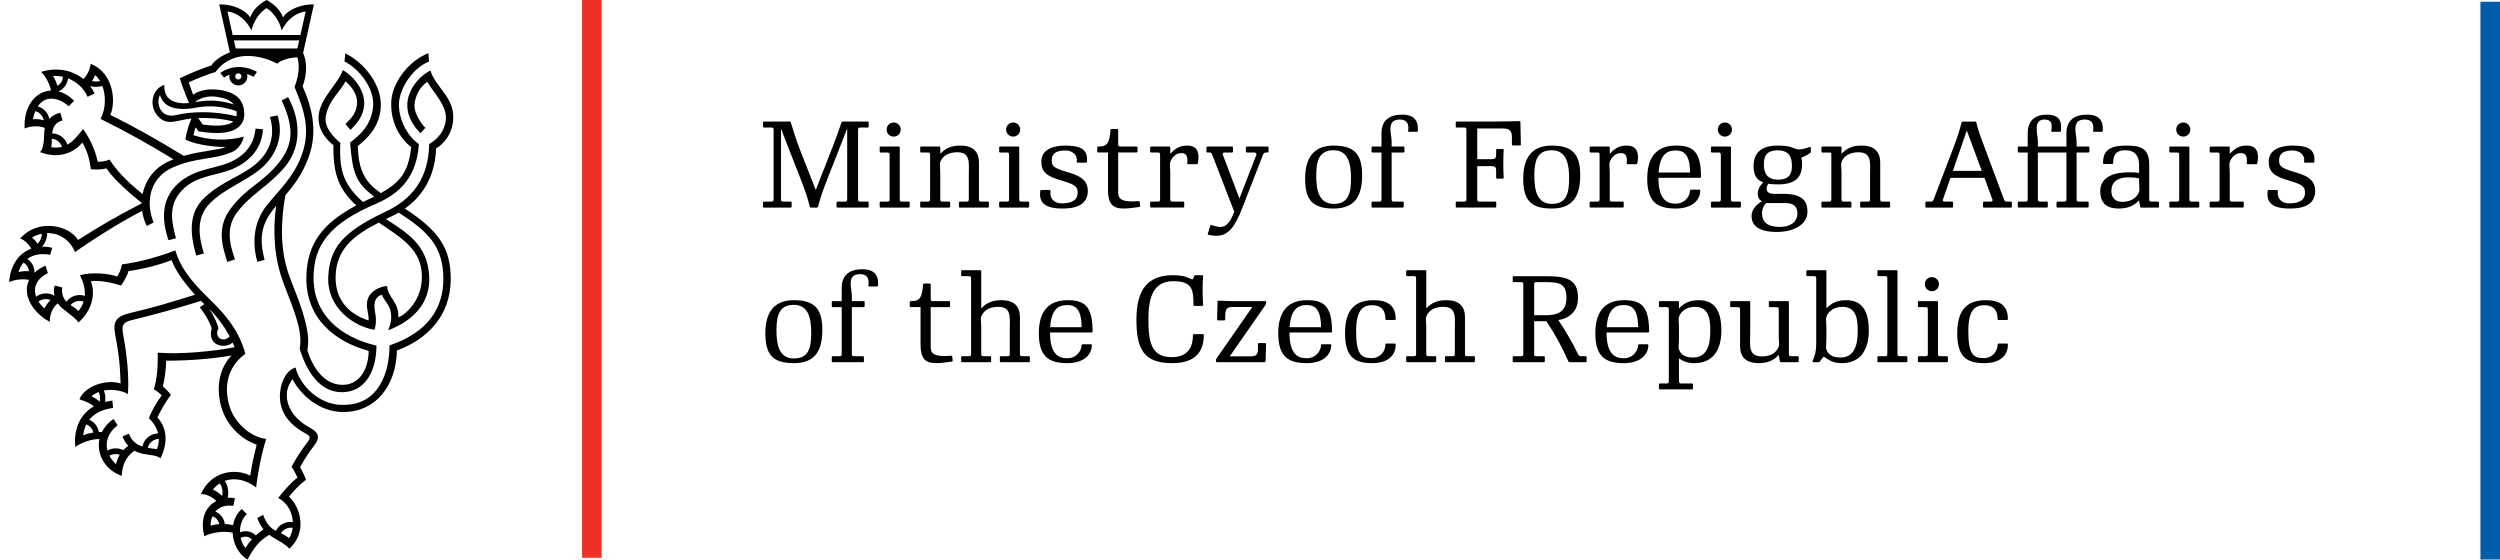 <?xml version="1.0" encoding="utf-8"?>
<!-- Generator: Adobe Illustrator 16.0.3, SVG Export Plug-In . SVG Version: 6.00 Build 0)  -->
<!DOCTYPE svg PUBLIC "-//W3C//DTD SVG 1.1 Basic//EN" "http://www.w3.org/Graphics/SVG/1.1/DTD/svg11-basic.dtd">
<svg version="1.1" baseProfile="basic" id="Vrstva_1"
	 xmlns="http://www.w3.org/2000/svg" xmlns:xlink="http://www.w3.org/1999/xlink" x="0px" y="0px" width="253.293px"
	 height="56.693px" viewBox="0 0 253.293 56.693" xml:space="preserve">
<g>
	<g>
		<path d="M83.753,18.332c-0.351,0.896-0.629,1.659-0.872,2.615c-0.012,0.048-0.048,0.084-0.097,0.084h-0.641
			c-0.049,0-0.085-0.048-0.097-0.097c-0.229-0.956-0.544-1.815-0.847-2.589l-2.069-5.302v7.165c0,0.157,0.061,0.218,0.218,0.218
			h0.762c0.048,0,0.097,0.036,0.097,0.096v0.412c0,0.061-0.037,0.097-0.097,0.097h-2.712c-0.061,0-0.097-0.036-0.097-0.097v-0.412
			c0-0.06,0.049-0.096,0.097-0.096h0.763c0.157,0,0.218-0.061,0.218-0.218V13.14c0-0.159-0.061-0.219-0.218-0.219h-0.763
			c-0.048,0-0.097-0.036-0.097-0.097v-0.412c0-0.06,0.036-0.096,0.097-0.096h2.627c0.061,0,0.072,0.036,0.097,0.096
			c0.267,0.859,0.533,1.731,0.883,2.64l1.646,4.2l1.67-4.273c0.327-0.822,0.556-1.452,0.932-2.566
			c0.024-0.06,0.036-0.096,0.097-0.096h2.566c0.061,0,0.097,0.036,0.097,0.096v0.412c0,0.061-0.048,0.097-0.097,0.097h-0.762
			c-0.157,0-0.218,0.06-0.218,0.219v7.067c0,0.157,0.061,0.218,0.218,0.218h0.762c0.049,0,0.097,0.036,0.097,0.096v0.412
			c0,0.061-0.037,0.097-0.097,0.097h-3.062c-0.061,0-0.098-0.036-0.098-0.097v-0.412c0-0.06,0.049-0.096,0.098-0.096h0.762
			c0.158,0,0.219-0.061,0.219-0.218v-7.188L83.753,18.332z"/>
		<path d="M91.162,20.208c0,0.157,0.061,0.218,0.218,0.218h0.69c0.048,0,0.097,0.036,0.097,0.096v0.412
			c0,0.061-0.036,0.097-0.097,0.097h-2.845c-0.061,0-0.097-0.036-0.097-0.097v-0.412c0-0.06,0.049-0.096,0.097-0.096h0.69
			c0.157,0,0.218-0.061,0.218-0.218v-4.538c0-0.158-0.061-0.218-0.218-0.218h-0.69c-0.048,0-0.097-0.036-0.097-0.097v-0.412
			c0-0.06,0.036-0.096,0.097-0.096h1.84c0.061,0,0.097,0.036,0.097,0.096V20.208z M91.259,13.127c0,0.399-0.315,0.713-0.714,0.713
			c-0.4,0-0.714-0.314-0.714-0.713c0-0.399,0.314-0.715,0.714-0.715C90.944,12.413,91.259,12.728,91.259,13.127z"/>
		<path d="M94.019,15.451h-0.69c-0.048,0-0.097-0.036-0.097-0.097v-0.412c0-0.06,0.036-0.096,0.097-0.096h1.84
			c0.061,0,0.097,0.036,0.097,0.096v0.643c0.497-0.533,1.078-0.836,2.021-0.836c1.573,0,1.9,0.896,1.9,1.743v3.716
			c0,0.157,0.061,0.218,0.218,0.218h0.69c0.048,0,0.097,0.036,0.097,0.096v0.412c0,0.061-0.036,0.097-0.097,0.097H97.25
			c-0.061,0-0.097-0.036-0.097-0.097v-0.412c0-0.06,0.048-0.096,0.097-0.096h0.689c0.157,0,0.218-0.061,0.218-0.218v-2.468
			c0-1.211,0.206-2.313-1.161-2.313c-1.368,0-1.768,0.859-1.768,1.223c0,0.364,0.036,0.473,0.036,0.835v2.723
			c0,0.157,0.061,0.218,0.218,0.218h0.69c0.048,0,0.097,0.036,0.097,0.096v0.412c0,0.061-0.036,0.097-0.097,0.097h-2.845
			c-0.061,0-0.097-0.036-0.097-0.097v-0.412c0-0.06,0.048-0.096,0.097-0.096h0.69c0.157,0,0.218-0.061,0.218-0.218v-4.538
			C94.237,15.511,94.176,15.451,94.019,15.451z"/>
		<path d="M103.266,20.208c0,0.157,0.061,0.218,0.218,0.218h0.69c0.049,0,0.097,0.036,0.097,0.096v0.412
			c0,0.061-0.036,0.097-0.097,0.097h-2.845c-0.061,0-0.097-0.036-0.097-0.097v-0.412c0-0.06,0.049-0.096,0.097-0.096h0.69
			c0.157,0,0.218-0.061,0.218-0.218v-4.538c0-0.158-0.061-0.218-0.218-0.218h-0.69c-0.048,0-0.097-0.036-0.097-0.097v-0.412
			c0-0.06,0.036-0.096,0.097-0.096h1.84c0.061,0,0.097,0.036,0.097,0.096V20.208z M103.363,13.127c0,0.399-0.315,0.713-0.714,0.713
			s-0.714-0.314-0.714-0.713c0-0.399,0.314-0.715,0.714-0.715S103.363,12.728,103.363,13.127z"/>
		<path d="M110.033,16.48h-0.848c-0.06,0-0.108-0.049-0.097-0.097c0.121-0.703-0.459-1.138-1.162-1.138
			c-0.859,0-1.368,0.278-1.368,0.993c0,0.508,0.084,0.762,1.464,1.162c1.041,0.303,2.191,0.653,2.191,1.925
			c0,1.173-0.787,1.804-2.566,1.804c-1.997,0-2.373-0.764-2.251-1.78c0-0.049,0.036-0.096,0.097-0.096h0.848
			c0.061,0,0.108,0.036,0.097,0.096c-0.121,0.738,0.351,1.259,1.138,1.259c1.15,0,1.609-0.423,1.609-1.077
			c0-0.533-0.145-0.811-1.513-1.199c-1.622-0.46-2.167-0.883-2.167-1.972c0-1.199,1.198-1.61,2.396-1.61
			c1.538,0,2.348,0.351,2.227,1.634C110.13,16.444,110.094,16.48,110.033,16.48z"/>
		<path d="M112.611,13.066h0.581c0.061,0,0.097,0.048,0.097,0.097v1.464c0,0.157,0.061,0.218,0.218,0.218h1.646
			c0.061,0,0.097,0.036,0.097,0.096v0.412c0,0.061-0.049,0.097-0.097,0.097h-1.864v4.066c0,0.605,0.315,1.017,2.07,0.86
			c0.06,0,0.097,0.012,0.108,0.072l0.048,0.399c0.012,0.061-0.024,0.11-0.073,0.121c-0.69,0.097-1.138,0.159-1.622,0.159
			c-1.09,0-1.561-0.485-1.561-1.889v-3.789h-0.993c-0.048,0-0.097-0.036-0.097-0.097v-0.412c0-0.06,0.036-0.096,0.097-0.096
			c0.775,0,1.15-0.157,1.247-1.683C112.515,13.103,112.551,13.066,112.611,13.066z"/>
		<path d="M120.298,14.749c1.283,0,1.186,1.15,1.064,1.791c-0.012,0.062-0.048,0.098-0.108,0.098h-0.872
			c-0.061,0-0.108-0.049-0.097-0.098c0.097-0.75-0.133-1.029-0.581-1.029c-0.774,0-1.174,0.774-1.174,1.138
			c0,0.364,0.036,0.473,0.036,0.835v2.723c0,0.157,0.061,0.218,0.218,0.218h1.101c0.049,0,0.098,0.036,0.098,0.096v0.412
			c0,0.061-0.037,0.097-0.098,0.097h-3.256c-0.061,0-0.097-0.036-0.097-0.097v-0.412c0-0.06,0.049-0.096,0.097-0.096h0.69
			c0.157,0,0.218-0.061,0.218-0.218v-4.538c0-0.158-0.061-0.218-0.218-0.218h-0.69c-0.048,0-0.097-0.036-0.097-0.097v-0.412
			c0-0.06,0.036-0.096,0.097-0.096h1.84c0.061,0,0.097,0.036,0.097,0.096v0.643C119.063,15.052,119.511,14.749,120.298,14.749z"/>
		<path d="M122.804,15.645c-0.049-0.133-0.109-0.193-0.219-0.193h-0.254c-0.048,0-0.097-0.036-0.097-0.097v-0.412
			c0-0.06,0.036-0.096,0.097-0.096h2.493c0.061,0,0.097,0.036,0.097,0.096v0.412c0,0.061-0.048,0.097-0.097,0.097h-0.786
			c-0.158,0-0.182,0.134-0.133,0.254l1.67,4.406l1.706-4.395c0.061-0.157-0.048-0.266-0.205-0.266h-0.751
			c-0.048,0-0.097-0.036-0.097-0.097v-0.412c0-0.06,0.036-0.096,0.097-0.096h2.106c0.061,0,0.097,0.036,0.097,0.096v0.412
			c0,0.061-0.048,0.097-0.097,0.097h-0.206c-0.133,0-0.218,0.121-0.278,0.266l-2.069,5.327c-0.775,2.008-1.453,2.844-2.651,2.844
			c-0.327,0-0.593-0.048-0.798-0.097c-0.073-0.011-0.073-0.023-0.061-0.085l0.254-0.847c0.012-0.06,0.061-0.072,0.109-0.06
			c1.064,0.351,1.646,0.399,2.323-1.343L122.804,15.645z"/>
		<path d="M138.006,17.763c0,2.107-0.738,3.366-2.881,3.366s-2.893-0.86-2.893-3.026c0-2.167,0.92-3.353,2.881-3.353
			C137.256,14.749,138.006,15.657,138.006,17.763z M133.359,17.812c0,1.452,0.266,2.844,1.767,2.844s1.755-1.076,1.755-2.589
			s-0.29-2.844-1.767-2.844C133.613,15.222,133.359,16.359,133.359,17.812z"/>
		<path d="M143.539,13.357h-0.774c-0.061,0-0.109-0.049-0.098-0.096c0.109-0.679-0.097-1.15-0.847-1.15
			c-0.763,0-0.944,0.435-0.944,0.956c0,0.448,0.121,0.944,0.121,1.271v0.509h1.199c0.06,0,0.096,0.036,0.096,0.096v0.412
			c0,0.061-0.048,0.097-0.096,0.097h-1.199v4.756c0,0.157,0.061,0.218,0.219,0.218h0.907c0.049,0,0.097,0.036,0.097,0.096v0.412
			c0,0.061-0.036,0.097-0.097,0.097h-3.063c-0.061,0-0.097-0.036-0.097-0.097v-0.412c0-0.06,0.049-0.096,0.097-0.096h0.69
			c0.157,0,0.218-0.061,0.218-0.218v-4.756h-0.908c-0.048,0-0.097-0.036-0.097-0.097v-0.412c0-0.06,0.036-0.096,0.097-0.096h0.908
			v-1.343c0-1.32,0.822-1.889,2.094-1.889c1.609,0,1.622,1.089,1.585,1.646C143.647,13.321,143.599,13.357,143.539,13.357z"/>
		<path d="M147.59,21.031c-0.061,0-0.097-0.036-0.097-0.097v-0.412c0-0.06,0.049-0.096,0.097-0.096h0.763
			c0.157,0,0.218-0.061,0.218-0.218V13.14c0-0.159-0.061-0.219-0.218-0.219h-0.763c-0.061,0-0.097-0.036-0.097-0.097v-0.412
			c0-0.06,0.049-0.096,0.097-0.096h3.729c0.943,0,1.693-0.025,2.626-0.048c0.048,0,0.097,0.036,0.097,0.097l0.049,2.275
			c0,0.06-0.037,0.096-0.098,0.096h-0.714c-0.061,0-0.097-0.047-0.097-0.096V13.89c0-0.629-0.242-0.871-0.871-0.871h-2.64v3.109
			h1.478c0.314,0,0.436-0.121,0.436-0.435v-0.497c0-0.049,0.037-0.097,0.098-0.097h0.58c0.061,0,0.084,0.038,0.084,0.097
			c-0.048,0.836-0.048,1.853,0,2.808c0,0.061-0.035,0.097-0.096,0.097h-0.568c-0.061,0-0.098-0.049-0.098-0.097v-0.739
			c0-0.314-0.121-0.435-0.436-0.435h-1.478v3.376c0,0.157,0.061,0.218,0.219,0.218h1.61c0.047,0,0.096,0.036,0.096,0.096v0.412
			c0,0.061-0.035,0.097-0.096,0.097H147.59z"/>
		<path d="M160.103,17.763c0,2.107-0.738,3.366-2.881,3.366s-2.893-0.86-2.893-3.026c0-2.167,0.92-3.353,2.881-3.353
			C159.353,14.749,160.103,15.657,160.103,17.763z M155.455,17.812c0,1.452,0.267,2.844,1.768,2.844s1.755-1.076,1.755-2.589
			s-0.29-2.844-1.767-2.844C155.709,15.222,155.455,16.359,155.455,17.812z"/>
		<path d="M164.824,14.749c1.284,0,1.187,1.15,1.065,1.791c-0.012,0.062-0.048,0.098-0.108,0.098h-0.872
			c-0.061,0-0.108-0.049-0.097-0.098c0.097-0.75-0.133-1.029-0.581-1.029c-0.774,0-1.174,0.774-1.174,1.138
			c0,0.364,0.036,0.473,0.036,0.835v2.723c0,0.157,0.061,0.218,0.218,0.218h1.102c0.048,0,0.097,0.036,0.097,0.096v0.412
			c0,0.061-0.036,0.097-0.097,0.097h-3.256c-0.061,0-0.097-0.036-0.097-0.097v-0.412c0-0.06,0.049-0.096,0.097-0.096h0.69
			c0.157,0,0.218-0.061,0.218-0.218v-4.538c0-0.158-0.061-0.218-0.218-0.218h-0.69c-0.048,0-0.097-0.036-0.097-0.097v-0.412
			c0-0.06,0.036-0.096,0.097-0.096h1.84c0.061,0,0.097,0.036,0.097,0.096v0.643C163.589,15.052,164.038,14.749,164.824,14.749z"/>
		<path d="M169.787,21.128c-1.852,0-2.893-0.63-2.893-3.026c0-2.396,1.138-3.353,2.917-3.353c1.658,0,2.529,0.533,2.529,3.171
			c0,0.061-0.036,0.097-0.097,0.097h-4.212c0,2.251,0.884,2.615,1.743,2.615c1.017,0,1.452-0.847,1.452-1.32
			c0-0.049,0.036-0.096,0.097-0.096h0.848c0.061,0,0.097,0.036,0.097,0.096C172.232,20.414,171.288,21.128,169.787,21.128z
			 M171.227,17.484c0-1.973-0.75-2.239-1.44-2.239c-0.642,0-1.609,0.145-1.742,2.239H171.227z"/>
		<path d="M175.378,20.208c0,0.157,0.061,0.218,0.219,0.218h0.689c0.048,0,0.097,0.036,0.097,0.096v0.412
			c0,0.061-0.036,0.097-0.097,0.097h-2.845c-0.061,0-0.097-0.036-0.097-0.097v-0.412c0-0.06,0.049-0.096,0.097-0.096h0.69
			c0.157,0,0.218-0.061,0.218-0.218v-4.538c0-0.158-0.061-0.218-0.218-0.218h-0.69c-0.048,0-0.097-0.036-0.097-0.097v-0.412
			c0-0.06,0.036-0.096,0.097-0.096h1.84c0.061,0,0.097,0.036,0.097,0.096V20.208z M175.476,13.127c0,0.399-0.315,0.713-0.714,0.713
			c-0.4,0-0.715-0.314-0.715-0.713c0-0.399,0.314-0.715,0.715-0.715C175.161,12.413,175.476,12.728,175.476,13.127z"/>
		<path d="M182.279,15.137c0.399,0,0.799-0.146,1.041-0.242c0.061-0.025,0.146,0.011,0.146,0.083v0.412
			c0,0.025-0.013,0.061-0.036,0.085c-0.327,0.254-0.715,0.424-0.92,0.484c0.048,0.231,0.072,0.363,0.072,0.654
			c0,1.392-0.715,2.07-2.481,2.07c-0.423,0-0.774-0.037-0.944-0.073c-0.339,0.558-0.182,1.029,0.545,1.029h0.957
			c1.827,0,2.468,0.618,2.468,1.816c0,1.282-1.367,2.044-3.099,2.044c-1.948,0-2.565-0.713-2.565-1.622
			c0-0.713,0.605-1.235,1.054-1.488c-0.388-0.206-0.425-0.509-0.425-0.811c0-0.303,0.146-0.679,0.546-1.102
			c-0.643-0.254-0.969-0.69-0.969-1.659c0-1.343,0.787-2.069,2.457-2.069C181.71,14.749,181.686,15.137,182.279,15.137z
			 M178.527,21.636c0,0.811,0.508,1.356,1.767,1.356c1.283,0,1.815-0.653,1.815-1.343c0-0.787-0.435-1.078-1.282-1.078h-1.864
			C178.684,20.801,178.527,21.152,178.527,21.636z M178.708,16.649c0,0.787,0.241,1.549,1.428,1.549
			c1.174,0,1.417-0.616,1.417-1.391c0-0.859-0.255-1.574-1.441-1.574C178.938,15.233,178.708,15.874,178.708,16.649z"/>
		<path d="M185.33,15.451h-0.69c-0.048,0-0.097-0.036-0.097-0.097v-0.412c0-0.06,0.036-0.096,0.097-0.096h1.84
			c0.061,0,0.097,0.036,0.097,0.096v0.643c0.496-0.533,1.077-0.836,2.021-0.836c1.573,0,1.9,0.896,1.9,1.743v3.716
			c0,0.157,0.061,0.218,0.218,0.218h0.689c0.049,0,0.098,0.036,0.098,0.096v0.412c0,0.061-0.036,0.097-0.098,0.097h-2.844
			c-0.061,0-0.097-0.036-0.097-0.097v-0.412c0-0.06,0.048-0.096,0.097-0.096h0.689c0.157,0,0.219-0.061,0.219-0.218v-2.468
			c0-1.211,0.205-2.313-1.163-2.313c-1.367,0-1.767,0.859-1.767,1.223c0,0.364,0.036,0.473,0.036,0.835v2.723
			c0,0.157,0.061,0.218,0.218,0.218h0.69c0.048,0,0.097,0.036,0.097,0.096v0.412c0,0.061-0.036,0.097-0.097,0.097h-2.845
			c-0.061,0-0.097-0.036-0.097-0.097v-0.412c0-0.06,0.049-0.096,0.097-0.096h0.69c0.157,0,0.218-0.061,0.218-0.218v-4.538
			C185.547,15.511,185.487,15.451,185.33,15.451z"/>
		<path d="M196.853,20.208c-0.049,0.146,0.012,0.218,0.169,0.218h0.763c0.061,0,0.097,0.036,0.097,0.096v0.412
			c0,0.061-0.036,0.097-0.097,0.097h-2.614c-0.061,0-0.097-0.036-0.097-0.097v-0.412c0-0.06,0.049-0.096,0.097-0.096h0.472
			c0.157,0,0.206-0.072,0.267-0.218l1.985-5.191c0.326-0.859,0.593-1.61,0.847-2.615c0.013-0.036,0.036-0.085,0.097-0.085h1.296
			c0.06,0,0.084,0.036,0.097,0.085c0.12,0.52,0.314,1.113,0.483,1.573l2.324,6.233c0.061,0.146,0.109,0.218,0.267,0.218h0.436
			c0.061,0,0.097,0.036,0.097,0.096v0.412c0,0.061-0.036,0.097-0.097,0.097h-2.735c-0.061,0-0.097-0.036-0.097-0.097v-0.412
			c0-0.06,0.036-0.096,0.097-0.096h0.665c0.158,0,0.243-0.072,0.194-0.218l-0.811-2.19h-3.438L196.853,20.208z M199.273,13.223
			l-1.416,4.092h2.93L199.273,13.223z"/>
		<path d="M206.471,15.451v4.756c0,0.157,0.061,0.218,0.219,0.218h0.689c0.049,0,0.097,0.036,0.097,0.096v0.412
			c0,0.061-0.036,0.097-0.097,0.097h-2.845c-0.061,0-0.097-0.036-0.097-0.097v-0.412c0-0.06,0.049-0.096,0.097-0.096h0.69
			c0.157,0,0.218-0.061,0.218-0.218v-4.756h-0.908c-0.048,0-0.097-0.036-0.097-0.097v-0.412c0-0.06,0.036-0.096,0.097-0.096h0.908
			v-1.343c0-1.32,0.787-1.889,1.937-1.889c1.61,0,1.465,1.089,1.429,1.646c0,0.06-0.049,0.096-0.109,0.096h-0.774
			c-0.061,0-0.109-0.049-0.097-0.096c0.109-0.679,0.061-1.15-0.69-1.15c-0.642,0-0.787,0.435-0.787,0.956
			c0,0.448,0.121,0.944,0.121,1.271v0.509h2.893v-1.343c0-1.32,0.824-1.889,2.095-1.889c1.61,0,1.622,1.089,1.586,1.646
			c0,0.06-0.049,0.096-0.109,0.096h-0.774c-0.061,0-0.108-0.049-0.097-0.096c0.108-0.679-0.097-1.15-0.848-1.15
			c-0.763,0-0.944,0.435-0.944,0.956c0,0.448,0.121,0.944,0.121,1.271v0.509h1.198c0.061,0,0.097,0.036,0.097,0.096v0.412
			c0,0.061-0.048,0.097-0.097,0.097h-1.198v4.756c0,0.157,0.061,0.218,0.218,0.218h0.908c0.048,0,0.097,0.036,0.097,0.096v0.412
			c0,0.061-0.036,0.097-0.097,0.097h-3.063c-0.061,0-0.097-0.036-0.097-0.097v-0.412c0-0.06,0.048-0.096,0.097-0.096h0.69
			c0.157,0,0.217-0.061,0.217-0.218v-4.756H206.471z"/>
		<path d="M218.746,20.522v0.412c0,0.061-0.036,0.097-0.096,0.097h-1.72c-0.061,0-0.085-0.023-0.097-0.084l-0.108-0.642
			c-0.484,0.508-1.102,0.824-2.07,0.824c-0.907,0-1.864-0.303-1.864-1.744c0-1.246,1.017-1.923,2.869-1.923
			c0.399,0,0.642,0,1.065,0.047v-0.822c0-0.859-0.424-1.464-1.355-1.464c-0.751,0-1.271,0.229-1.271,1.295
			c0,0.049-0.036,0.096-0.097,0.096h-0.835c-0.061,0-0.097-0.047-0.097-0.096c0-1.525,1.028-1.768,2.457-1.768
			c1.392,0,2.227,0.314,2.227,1.925v3.534c0,0.157,0.061,0.218,0.218,0.218h0.679C218.698,20.426,218.746,20.462,218.746,20.522z
			 M215.624,17.969c-1.113,0-1.707,0.52-1.707,1.368c0,0.726,0.412,1.113,1.102,1.113c1.283,0,1.743-0.859,1.743-1.223
			c0-0.363-0.036-0.484-0.036-0.834v-0.315C216.277,17.969,216.023,17.969,215.624,17.969z"/>
		<path d="M221.82,20.208c0,0.157,0.061,0.218,0.219,0.218h0.689c0.049,0,0.097,0.036,0.097,0.096v0.412
			c0,0.061-0.036,0.097-0.097,0.097h-2.845c-0.061,0-0.097-0.036-0.097-0.097v-0.412c0-0.06,0.049-0.096,0.097-0.096h0.69
			c0.157,0,0.218-0.061,0.218-0.218v-4.538c0-0.158-0.061-0.218-0.218-0.218h-0.69c-0.048,0-0.097-0.036-0.097-0.097v-0.412
			c0-0.06,0.036-0.096,0.097-0.096h1.84c0.061,0,0.097,0.036,0.097,0.096V20.208z M221.917,13.127c0,0.399-0.314,0.713-0.714,0.713
			c-0.4,0-0.714-0.314-0.714-0.713c0-0.399,0.313-0.715,0.714-0.715C221.603,12.413,221.917,12.728,221.917,13.127z"/>
		<path d="M227.642,14.749c1.284,0,1.187,1.15,1.065,1.791c-0.012,0.062-0.048,0.098-0.108,0.098h-0.872
			c-0.061,0-0.108-0.049-0.097-0.098c0.097-0.75-0.133-1.029-0.58-1.029c-0.774,0-1.175,0.774-1.175,1.138
			c0,0.364,0.036,0.473,0.036,0.835v2.723c0,0.157,0.061,0.218,0.219,0.218h1.102c0.048,0,0.097,0.036,0.097,0.096v0.412
			c0,0.061-0.036,0.097-0.097,0.097h-3.257c-0.061,0-0.097-0.036-0.097-0.097v-0.412c0-0.06,0.049-0.096,0.097-0.096h0.69
			c0.157,0,0.218-0.061,0.218-0.218v-4.538c0-0.158-0.061-0.218-0.218-0.218h-0.69c-0.048,0-0.097-0.036-0.097-0.097v-0.412
			c0-0.06,0.036-0.096,0.097-0.096h1.84c0.061,0,0.097,0.036,0.097,0.096v0.643C226.409,15.052,226.856,14.749,227.642,14.749z"/>
		<path d="M234.385,16.48h-0.848c-0.061,0-0.108-0.049-0.097-0.097c0.121-0.703-0.459-1.138-1.162-1.138
			c-0.859,0-1.367,0.278-1.367,0.993c0,0.508,0.085,0.762,1.464,1.162c1.041,0.303,2.191,0.653,2.191,1.925
			c0,1.173-0.787,1.804-2.565,1.804c-1.997,0-2.373-0.764-2.252-1.78c0-0.049,0.036-0.096,0.097-0.096h0.848
			c0.061,0,0.108,0.036,0.097,0.096c-0.121,0.738,0.352,1.259,1.138,1.259c1.15,0,1.609-0.423,1.609-1.077
			c0-0.533-0.146-0.811-1.513-1.199c-1.622-0.46-2.166-0.883-2.166-1.972c0-1.199,1.198-1.61,2.396-1.61
			c1.537,0,2.348,0.351,2.227,1.634C234.482,16.444,234.446,16.48,234.385,16.48z"/>
		<path d="M83.317,33.426c0,2.105-0.738,3.367-2.881,3.367s-2.893-0.861-2.893-3.027s0.92-3.353,2.881-3.353
			C82.567,30.413,83.317,31.321,83.317,33.426z M78.669,33.475c0,1.453,0.267,2.844,1.767,2.844c1.501,0,1.755-1.076,1.755-2.588
			c0-1.514-0.29-2.846-1.767-2.846C78.924,30.885,78.669,32.023,78.669,33.475z"/>
		<path d="M88.85,29.021h-0.774c-0.061,0-0.109-0.048-0.098-0.096c0.109-0.679-0.097-1.15-0.847-1.15
			c-0.763,0-0.944,0.436-0.944,0.956c0,0.447,0.121,0.943,0.121,1.271v0.509h1.199c0.061,0,0.097,0.037,0.097,0.097v0.411
			c0,0.062-0.049,0.098-0.097,0.098h-1.199v4.756c0,0.158,0.06,0.219,0.218,0.219h0.907c0.049,0,0.097,0.035,0.097,0.096v0.412
			c0,0.061-0.036,0.098-0.097,0.098h-3.063c-0.06,0-0.097-0.037-0.097-0.098v-0.412c0-0.061,0.049-0.096,0.097-0.096h0.691
			c0.157,0,0.217-0.061,0.217-0.219v-4.756h-0.908c-0.048,0-0.097-0.036-0.097-0.098v-0.411c0-0.06,0.037-0.097,0.097-0.097h0.908
			v-1.343c0-1.32,0.823-1.889,2.094-1.889c1.61,0,1.623,1.089,1.585,1.646C88.958,28.984,88.91,29.021,88.85,29.021z"/>
		<path d="M93.619,28.73H94.2c0.061,0,0.097,0.048,0.097,0.097v1.465c0,0.157,0.061,0.218,0.218,0.218h1.646
			c0.061,0,0.097,0.037,0.097,0.097v0.411c0,0.062-0.049,0.098-0.097,0.098h-1.864v4.066c0,0.605,0.315,1.016,2.07,0.859
			c0.061,0,0.097,0.012,0.108,0.072l0.048,0.398c0.012,0.063-0.024,0.111-0.073,0.121c-0.69,0.098-1.138,0.16-1.622,0.16
			c-1.09,0-1.561-0.484-1.561-1.889v-3.789h-0.993c-0.048,0-0.097-0.036-0.097-0.098v-0.411c0-0.06,0.036-0.097,0.097-0.097
			c0.775,0,1.15-0.156,1.247-1.683C93.522,28.767,93.558,28.73,93.619,28.73z"/>
		<path d="M98.17,27.98h-0.69c-0.048,0-0.097-0.036-0.097-0.098v-0.411c0-0.06,0.036-0.096,0.097-0.096h1.84
			c0.061,0,0.097,0.036,0.097,0.096v3.777c0.497-0.532,1.078-0.836,2.021-0.836c1.573,0,1.9,0.896,1.9,1.743v3.715
			c0,0.158,0.061,0.219,0.218,0.219h0.69c0.048,0,0.097,0.035,0.097,0.096v0.412c0,0.061-0.036,0.098-0.097,0.098h-2.845
			c-0.061,0-0.097-0.037-0.097-0.098v-0.412c0-0.061,0.048-0.096,0.097-0.096h0.689c0.157,0,0.218-0.061,0.218-0.219v-2.469
			c0-1.211,0.206-2.313-1.161-2.313c-1.368,0-1.768,0.859-1.768,1.223c0,0.365,0.036,0.486,0.036,0.836v2.723
			c0,0.158,0.061,0.219,0.218,0.219h0.69c0.049,0,0.097,0.035,0.097,0.096v0.412c0,0.061-0.036,0.098-0.097,0.098H97.48
			c-0.061,0-0.097-0.037-0.097-0.098v-0.412c0-0.061,0.048-0.096,0.097-0.096h0.69c0.157,0,0.217-0.061,0.217-0.219v-7.674
			C98.388,28.04,98.328,27.98,98.17,27.98z"/>
		<path d="M108.144,36.793c-1.852,0-2.893-0.631-2.893-3.027c0-2.396,1.138-3.353,2.917-3.353c1.658,0,2.53,0.532,2.53,3.171
			c0,0.061-0.036,0.098-0.097,0.098h-4.212c0,2.25,0.884,2.613,1.743,2.613c1.017,0,1.453-0.846,1.453-1.318
			c0-0.049,0.036-0.098,0.097-0.098h0.847c0.061,0,0.098,0.037,0.098,0.098C110.589,36.078,109.646,36.793,108.144,36.793z
			 M109.585,33.148c0-1.973-0.75-2.238-1.441-2.238c-0.641,0-1.61,0.145-1.743,2.238H109.585z"/>
		<path d="M118.772,36.793c-2.881,0-3.631-1.393-3.631-4.406s1.102-4.504,3.716-4.504c1.404,0,1.694,0.412,1.925,0.412
			c0.072,0,0.097-0.023,0.121-0.085l0.072-0.229c0.013-0.036,0.048-0.098,0.097-0.098h0.727c0.061,0,0.097,0.049,0.097,0.098
			c-0.097,1.089-0.036,2.227,0,2.916c0,0.049-0.036,0.098-0.097,0.098h-0.787c-0.061,0-0.097-0.049-0.097-0.098
			c0-1.464-0.049-2.408-2.046-2.408c-2.069,0-2.517,1.755-2.517,3.836c0,2.313,0.291,3.861,2.348,3.861
			c1.827,0,2.166-1.234,2.166-2.238c0-0.049,0.037-0.096,0.097-0.096h0.908c0.061,0,0.097,0.035,0.097,0.096
			C121.967,35.449,121.277,36.793,118.772,36.793z"/>
		<path d="M128.274,30.813l-3.679,5.289h2.167c0.398,0,0.689-0.145,0.689-0.643v-0.604c0-0.049,0.036-0.096,0.097-0.096h0.629
			c0.061,0,0.097,0.047,0.097,0.096l-0.048,1.742c0,0.035-0.049,0.098-0.097,0.098h-4.83c-0.06,0-0.097-0.037-0.097-0.109v-0.195
			l3.68-5.287h-1.948c-0.484,0-0.799,0.048-0.799,0.906v0.352c0,0.049-0.037,0.098-0.097,0.098h-0.63
			c-0.061,0-0.097-0.049-0.097-0.098l0.049-1.803c0-0.049,0.036-0.097,0.097-0.097c0.521,0.023,1.101,0.048,1.718,0.048h3.002
			c0.073,0,0.097,0.037,0.097,0.121V30.813z"/>
		<path d="M132.402,36.793c-1.852,0-2.893-0.631-2.893-3.027c0-2.396,1.138-3.353,2.917-3.353c1.658,0,2.529,0.532,2.529,3.171
			c0,0.061-0.036,0.098-0.097,0.098h-4.212c0,2.25,0.884,2.613,1.743,2.613c1.017,0,1.452-0.846,1.452-1.318
			c0-0.049,0.036-0.098,0.097-0.098h0.848c0.061,0,0.097,0.037,0.097,0.098C134.847,36.078,133.903,36.793,132.402,36.793z
			 M133.842,33.148c0-1.973-0.75-2.238-1.44-2.238c-0.642,0-1.609,0.145-1.742,2.238H133.842z"/>
		<path d="M141.311,32.422h-0.847c-0.061,0-0.097-0.049-0.097-0.098c0-1.028-0.558-1.402-1.345-1.402
			c-1.004,0-1.621,0.569-1.621,2.639c0,2.262,0.46,2.723,1.561,2.723c0.884,0,1.405-0.703,1.405-1.379
			c0-0.049,0.036-0.098,0.097-0.098h0.847c0.061,0,0.097,0.035,0.097,0.098c0,1.197-0.884,1.889-2.396,1.889
			c-1.803,0-2.735-0.654-2.735-3.039c0-2.275,0.92-3.341,2.881-3.341c1.355,0,2.251,0.472,2.251,1.911
			C141.408,32.387,141.372,32.422,141.311,32.422z"/>
		<path d="M143.26,27.98h-0.69c-0.048,0-0.097-0.036-0.097-0.098v-0.411c0-0.06,0.036-0.096,0.097-0.096h1.84
			c0.061,0,0.097,0.036,0.097,0.096v3.777c0.497-0.532,1.078-0.836,2.021-0.836c1.574,0,1.9,0.896,1.9,1.743v3.715
			c0,0.158,0.061,0.219,0.218,0.219h0.69c0.048,0,0.097,0.035,0.097,0.096v0.412c0,0.061-0.036,0.098-0.097,0.098h-2.845
			c-0.061,0-0.097-0.037-0.097-0.098v-0.412c0-0.061,0.048-0.096,0.097-0.096h0.69c0.157,0,0.218-0.061,0.218-0.219v-2.469
			c0-1.211,0.205-2.313-1.162-2.313s-1.768,0.859-1.768,1.223c0,0.365,0.036,0.486,0.036,0.836v2.723
			c0,0.158,0.061,0.219,0.219,0.219h0.689c0.049,0,0.097,0.035,0.097,0.096v0.412c0,0.061-0.036,0.098-0.097,0.098h-2.845
			c-0.061,0-0.097-0.037-0.097-0.098v-0.412c0-0.061,0.049-0.096,0.097-0.096h0.69c0.157,0,0.218-0.061,0.218-0.219v-7.674
			C143.478,28.04,143.417,27.98,143.26,27.98z"/>
		<path d="M160.655,36.09c0.048,0,0.097,0.035,0.097,0.096v0.412c0,0.061-0.036,0.098-0.097,0.098h-1.646
			c-0.049,0-0.085-0.023-0.097-0.063c-0.653-1.463-1.319-2.723-2.239-4.09h-1.235v3.328c0,0.158,0.061,0.219,0.219,0.219h0.763
			c0.049,0,0.097,0.035,0.097,0.096v0.412c0,0.061-0.036,0.098-0.097,0.098h-3.063c-0.061,0-0.096-0.037-0.096-0.098v-0.412
			c0-0.061,0.049-0.096,0.096-0.096h0.764c0.156,0,0.217-0.061,0.217-0.219v-7.067c0-0.158-0.061-0.218-0.217-0.218h-0.764
			c-0.047,0-0.096-0.036-0.096-0.097v-0.412c0-0.06,0.035-0.096,0.096-0.096h3.027c2.094,0,3.497,0.132,3.497,2.203
			c0,1.416-0.943,2.068-1.997,2.25c0.63,0.908,1.466,2.336,2.021,3.486c0.049,0.109,0.146,0.17,0.279,0.17H160.655z M156.564,31.938
			c1.113,0,2.142-0.253,2.142-1.742c0-1.368-0.593-1.61-1.997-1.61h-1.053c-0.158,0-0.219,0.06-0.219,0.218v3.134H156.564z"/>
		<path d="M164.528,36.793c-1.852,0-2.893-0.631-2.893-3.027c0-2.396,1.138-3.353,2.917-3.353c1.659,0,2.53,0.532,2.53,3.171
			c0,0.061-0.036,0.098-0.097,0.098h-4.213c0,2.25,0.884,2.613,1.743,2.613c1.017,0,1.453-0.846,1.453-1.318
			c0-0.049,0.036-0.098,0.097-0.098h0.847c0.061,0,0.098,0.037,0.098,0.098C166.973,36.078,166.03,36.793,164.528,36.793z
			 M165.969,33.148c0-1.973-0.75-2.238-1.441-2.238c-0.641,0-1.609,0.145-1.742,2.238H165.969z"/>
		<path d="M170.328,38.85h1.102c0.048,0,0.097,0.035,0.097,0.096v0.412c0,0.061-0.036,0.096-0.097,0.096h-3.257
			c-0.061,0-0.097-0.035-0.097-0.096v-0.412c0-0.061,0.049-0.096,0.097-0.096h0.69c0.157,0,0.218-0.061,0.218-0.219v-7.297
			c0-0.158-0.061-0.219-0.218-0.219h-0.69c-0.048,0-0.097-0.036-0.097-0.098v-0.411c0-0.06,0.036-0.097,0.097-0.097h1.84
			c0.061,0,0.097,0.037,0.097,0.097v0.643c0.497-0.532,1.065-0.836,2.021-0.836c1.574,0,2.276,1.065,2.276,3.075
			c0,1.961-0.859,3.305-2.735,3.305c-0.836,0-1.259-0.281-1.563-0.484v2.322C170.109,38.789,170.169,38.85,170.328,38.85z
			 M171.744,31.09c-1.223,0-1.671,0.859-1.671,1.223c0,0.365,0.036,0.473,0.036,0.836v1.174c0,0.352-0.036,0.461-0.036,0.836
			c0,0.338,0.255,1.064,1.453,1.064c1.283,0,1.755-1.029,1.755-2.627C173.281,32.557,173.256,31.09,171.744,31.09z"/>
		<path d="M177.324,33.803c0,1.209-0.242,2.311,1.223,2.311c1.223,0,1.707-0.811,1.707-1.223c0-0.363-0.037-0.471-0.037-0.834
			v-2.723c0-0.158-0.061-0.219-0.218-0.219h-0.689c-0.049,0-0.097-0.036-0.097-0.098v-0.411c0-0.06,0.036-0.097,0.097-0.097h1.84
			c0.061,0,0.097,0.037,0.097,0.097v5.265c0,0.158,0.061,0.219,0.218,0.219h0.678c0.049,0,0.097,0.035,0.097,0.096v0.412
			c0,0.061-0.036,0.098-0.097,0.098h-1.719c-0.061,0-0.085-0.037-0.097-0.098l-0.109-0.641c-0.496,0.531-1.077,0.836-2.021,0.836
			c-1.574,0-1.9-0.896-1.9-1.744v-3.715c0-0.158-0.061-0.219-0.219-0.219h-0.689c-0.048,0-0.097-0.036-0.097-0.098v-0.411
			c0-0.06,0.036-0.097,0.097-0.097h1.84c0.061,0,0.097,0.037,0.097,0.097V33.803z"/>
		<path d="M183.013,27.883v-0.411c0-0.06,0.036-0.096,0.097-0.096h1.84c0.061,0,0.097,0.036,0.097,0.096v3.777
			c0.496-0.532,1.065-0.836,2.021-0.836c1.573,0,2.275,1.065,2.275,3.075c0,1.961-0.859,3.305-2.735,3.305
			c-0.871,0-1.259-0.281-1.767-0.619c-0.062-0.035-0.109-0.023-0.146,0.023l-0.327,0.449c-0.023,0.035-0.061,0.049-0.084,0.049
			h-0.558c-0.049,0-0.097-0.072-0.072-0.135c0.229-0.496,0.363-0.955,0.363-1.791v-6.572c0-0.157-0.061-0.217-0.218-0.217h-0.69
			C183.062,27.98,183.013,27.944,183.013,27.883z M186.68,31.09c-1.222,0-1.67,0.859-1.67,1.223c0,0.365,0.036,0.473,0.036,0.836
			v1.174c0,0.363-0.036,0.473-0.036,0.836c0,0.35,0.255,1.064,1.452,1.064c1.283,0,1.756-1.029,1.756-2.627
			C188.218,32.557,188.194,31.09,186.68,31.09z"/>
		<path d="M192.249,35.871c0,0.158,0.061,0.219,0.218,0.219h0.69c0.048,0,0.097,0.035,0.097,0.096v0.412
			c0,0.061-0.037,0.098-0.097,0.098h-2.845c-0.061,0-0.097-0.037-0.097-0.098v-0.412c0-0.061,0.048-0.096,0.097-0.096h0.69
			c0.157,0,0.217-0.061,0.217-0.219v-7.674c0-0.157-0.06-0.217-0.217-0.217h-0.69c-0.049,0-0.097-0.036-0.097-0.098v-0.411
			c0-0.06,0.036-0.096,0.097-0.096h1.84c0.061,0,0.097,0.036,0.097,0.096V35.871z"/>
		<path d="M196.351,35.871c0,0.158,0.061,0.219,0.219,0.219h0.689c0.048,0,0.097,0.035,0.097,0.096v0.412
			c0,0.061-0.036,0.098-0.097,0.098h-2.845c-0.061,0-0.097-0.037-0.097-0.098v-0.412c0-0.061,0.049-0.096,0.097-0.096h0.69
			c0.157,0,0.218-0.061,0.218-0.219v-4.537c0-0.158-0.061-0.219-0.218-0.219h-0.69c-0.048,0-0.097-0.036-0.097-0.098v-0.411
			c0-0.06,0.036-0.097,0.097-0.097h1.84c0.061,0,0.097,0.037,0.097,0.097V35.871z M196.449,28.791c0,0.399-0.314,0.714-0.714,0.714
			c-0.4,0-0.714-0.314-0.714-0.714c0-0.399,0.313-0.715,0.714-0.715C196.134,28.076,196.449,28.392,196.449,28.791z"/>
		<path d="M203.335,32.422h-0.847c-0.061,0-0.097-0.049-0.097-0.098c0-1.028-0.557-1.402-1.344-1.402
			c-1.005,0-1.622,0.569-1.622,2.639c0,2.262,0.46,2.723,1.562,2.723c0.884,0,1.404-0.703,1.404-1.379
			c0-0.049,0.036-0.098,0.097-0.098h0.847c0.061,0,0.098,0.035,0.098,0.098c0,1.197-0.884,1.889-2.396,1.889
			c-1.804,0-2.736-0.654-2.736-3.039c0-2.275,0.92-3.341,2.881-3.341c1.355,0,2.252,0.472,2.252,1.911
			C203.433,32.387,203.396,32.422,203.335,32.422z"/>
	</g>
	<rect x="58.975" fill="#EE3124" width="1.982" height="56.516"/>
	<rect x="251.31" y="0.178" fill="#005DAA" width="1.983" height="56.515"/>
	<g>
		<path d="M24.146,8.655c0.507,0,0.916-0.409,0.916-0.915c0-0.083-0.012-0.165-0.033-0.241c0.218,0.069,0.438,0.164,0.661,0.285
			c0.08-0.123,0.214-0.313,0.345-0.499c-1.204-0.677-2.65-0.671-3.716,0.117c0.115,0.141,0.259,0.321,0.382,0.456
			c0.184-0.123,0.366-0.221,0.55-0.298c-0.012,0.059-0.018,0.119-0.018,0.18C23.231,8.246,23.641,8.655,24.146,8.655z M24.146,7.426
			c0.175,0,0.315,0.14,0.315,0.314c0,0.173-0.14,0.314-0.315,0.314c-0.173,0-0.314-0.141-0.314-0.314
			C23.832,7.566,23.973,7.426,24.146,7.426z"/>
		<path d="M28.747,17.051c1.654-1.88,1.896-4.541,0.444-7.209c-0.258,0.126-0.403,0.199-0.655,0.328
			c1.17,2.575,1.327,4.34-0.327,6.369c-1.64,2.011-3.162,2.397-4.814,4.56c-1.508,1.974-0.838,3.912-0.366,5.442
			c0.292-0.097,0.566-0.191,0.776-0.266c-0.624-1.748-0.859-3.316,0.198-4.731C25.413,19.656,27.037,18.994,28.747,17.051z"/>
		<path d="M26.413,17.098c1.661-1.401,2.342-3.417,1.71-5.403c-0.282,0.052-0.499,0.096-0.778,0.151
			c0.536,1.717,0.13,3.394-1.337,4.689c-1.497,1.321-3.355,1.728-5.214,3.417c-1.742,1.583-1.548,3.746-0.912,5.945
			c0.265-0.067,0.463-0.144,0.771-0.213c-0.492-1.639-0.859-3.625,0.647-5.124C22.791,19.08,24.914,18.361,26.413,17.098z"/>
		<path d="M23.361,17.203c1.956-0.77,3.197-2.215,3.278-4.111c-0.27-0.029-0.562-0.051-0.75-0.066
			c-0.171,1.847-1.323,2.922-2.846,3.518c-1.498,0.585-3.651,0.625-5.232,2.277c-1.421,1.485-1.451,3.385-0.742,5.516
			c0.265-0.067,0.511-0.131,0.758-0.195c-0.438-1.655-0.813-3.333,0.593-4.839C19.825,17.796,21.815,17.812,23.361,17.203z"/>
		<path d="M44.183,15.042c0.874-0.531,1.664-1.549,1.738-2.996c0.113-2.205-1.822-3.219-2.304-4.901
			c-1.13,0.542-2.35,1.965-2.35,3.5c0,1.355,0.791,2.281,1.333,2.846c0.173-0.181,0.332-0.346,0.497-0.542
			c-0.543-0.518-1.158-1.626-1.106-2.326c0.067-0.926,0.587-1.852,1.31-2.349c0.423,0.896,1.958,2.302,1.875,3.75
			c-0.068,1.174-0.746,2.01-1.694,2.575c-0.056,3.435-1.672,5.562-4.435,6.858c-4.428,2.078-5.663,3.756-5.789,6.599
			c-0.136,3.049,2.487,4.997,4.678,5.358c0.379-1.109-0.064-1.89,0.005-2.558c0.053-0.511,0.242-0.828,0.76-1.001
			c0.104,0.46,0.742,0.982,0.869,1.661c0.127,0.679,0.082,1.089-0.229,1.946c2.499-0.969,4.262-2.743,4.149-5.407
			c-0.138-3.247-2.238-4.457-4.386-5.863c0.166-0.08,0.333-0.159,0.504-0.239c0.277-0.129,0.54-0.269,0.789-0.415
			c2.944,1.911,4.528,3.388,4.521,6.755c-0.006,2.914-1.539,5.375-5.454,6.701c0.002,2.652-1.033,6.023-4.629,6.023
			c-2.497,0.094-4.489-2.041-4.895-3.787c-0.343,0.117-0.765,0.369-1.108,0.992c-0.215,0.393-0.391,0.869-0.453,1.516
			c-0.17,1.781,0.726,3.186,2.591,4.183c0.492,0.263,0.535,0.429,0.127,0.955c-0.446,0.575-0.981,1.346-1.554,2.414
			c0.251,0.353,0.447,0.768,0.598,1.095c-0.6,0.463-1.337,1.271-1.95,2.059c0.953,0.516,1.428,1.495,1.483,2.444
			c-0.652-0.081-1.4,0.206-1.714,0.896c-0.13-0.067-0.252-0.138-0.363-0.218c-0.468-0.344-0.79-0.938-0.931-1.399
			c-0.188,0.094-0.407,0.213-0.599,0.307c0.14,0.384,0.31,0.771,0.636,1.16c-0.245,0.16-0.519,0.374-0.782,0.614
			c-0.396-0.392-1-0.555-1.607-0.319c-0.013-0.669,0.194-1.368,0.694-1.847c-0.192-0.19-0.3-0.303-0.502-0.506
			c-0.475,0.377-0.774,0.969-0.888,1.629c-0.262-0.064-0.552-0.103-0.843-0.115c-0.065-0.586-0.49-1.091-0.962-1.255
			c0.373-0.439,0.971-0.707,1.826-0.583c0.063-0.274,0.101-0.472,0.164-0.773c-0.233-0.051-0.482-0.067-0.734-0.051
			c0.138-0.537,0.027-1.268-0.304-1.705c0.953-0.349,2.119-0.149,3.189,0.662c0.128-1.258,0.565-3.571,1.021-4.92
			c-1.513-0.146-3.264-1.575-3.774-3.481c-0.534-1.996-0.058-3.898,1.656-5.137c-0.675-2.643-2.549-4.484-3.625-5.542
			c-1.075-1.058-2.843-2.733-3.463-4.938c-1.513,0.583-3.536,1.185-5.413,1.421c-0.101,0.533-0.265,0.895-0.492,1.239
			c-0.734-0.31-2.55-0.488-3.773-0.146c0.415,0.784,0.548,1.487,0.494,2.096c-0.616-0.207-1.388-0.042-1.851,0.587
			c-0.303-0.318-0.519-0.759-0.429-1.436c-0.194-0.056-0.496-0.14-0.765-0.199c-0.09,0.309-0.104,0.67-0.022,1.033
			c-0.48-0.297-1.268-0.358-1.863,0.1c-0.298-0.835-0.061-1.759,1.196-2.388c-0.081-0.261-0.165-0.501-0.247-0.762
			c-0.449,0.207-0.808,0.444-1.088,0.703C3.51,27.613,3.5,27.61,3.49,27.607c0.028-0.568-0.318-1.111-0.718-1.374
			c0.592-0.445,1.39-0.587,2.306-0.419c0.067-0.231,0.143-0.463,0.215-0.711c-0.354-0.084-0.703-0.12-1.038-0.111
			c0.332-0.361,0.55-0.917,0.52-1.371c1.148-0.029,2.279,0.592,2.817,1.915c2.247-1.553,4.29-2.839,6.806-4.177
			c0.073,0.526,0.229,1.045,0.47,1.536c0.225-0.111,0.465-0.235,0.696-0.352c-0.937-2.356-0.192-4.635,1.943-5.579
			c2.381-1.053,4.145-0.756,6.014-1.564c0.629-0.272,1.079-0.976,1.171-1.551c-1.783,0.462-3.476,0.354-5.1-0.148
			c0.044-0.147,0.148-0.649,0.237-0.797c0.073,0.118,0.236,0.311,0.28,0.399c0.192,0.029,1.167,0.216,2.245,0.162
			c1.181-0.059,2.378-0.531,2.393-1.86c0.016-1.446-0.799-2.332-2.747-2.523c-1.291-0.127-2.052,0.236-2.436,0.517
			c-0.083-0.224-0.31-0.856-0.443-1.255c0.764-0.363,2.097-0.885,2.716-1.048c0.37-0.502,1.107-1.329,2.51-1.564
			c1.403-0.236,2.865,0.236,3.736,0.723c0.414-0.414,1.437-0.639,2.052-0.646c0.282,1.002,0.061,2.096-0.295,3.01
			c0.967,2.311,1.684,4.371,0.694,6.985c-0.827,2.185-2.227,3.415-3.496,4.994c-1.27,1.58-1.555,3.65-0.963,5.731
			c0.302-0.09,0.491-0.135,0.729-0.201c-0.538-2.076-0.368-3.498,0.825-5.036c0.114-0.147,0.231-0.292,0.35-0.434
			c-0.18,1.257-0.227,2.522-0.128,3.825c0.265,3.534,1.506,5.057,2.31,8.037c0.269,0.996,0.344,1.826,0.204,2.625
			c0.655,2.146,1.946,4.393,4.276,4.393c2.356,0,3.498-2.15,3.498-4.719c-3.749-0.879-6.417-3.22-6.371-6.961
			c0.04-3.187,1.548-5.381,6.376-7.435c3.223-1.371,4.112-3.618,4.299-6.023c-1.4-0.971-2.135-2.892-2.011-4.292
			c0.114-1.264,1.233-3.353,3.048-4.076c-0.045-0.293-0.064-0.517-0.072-0.848c-2.185,0.858-3.696,3.18-3.768,4.895
			c-0.091,2.168,0.88,3.714,2.02,4.635c-0.272,2.379-0.97,3.482-3.083,4.657c-1.54-1.104-2.26-2.208-2.324-4.777
			c0.868-0.705,2.141-1.803,2.32-3.819c0.206-2.322-1.695-4.659-3.597-5.568c-0.005,0.255-0.018,0.477-0.081,0.82
			c1.467,0.718,3.159,2.785,2.89,4.728c-0.237,1.714-1.179,2.62-2.311,3.493c0.23,3.077,0.607,4.123,2.442,5.47
			c-0.137,0.069-0.277,0.138-0.424,0.208c-0.247,0.112-0.483,0.225-0.715,0.338c-2.092-1.85-2.41-3.379-2.298-5.993
			c-0.787-0.649-1.673-1.652-1.467-2.725c0.312-1.623,1.471-2.466,1.998-3.507c0.749,0.655,1.265,1.475,1.155,2.353
			c-0.115,0.919-0.5,1.311-1.163,1.982c0.161,0.198,0.299,0.357,0.5,0.593c0.679-0.667,1.271-1.373,1.388-2.44
			c0.158-1.458-0.974-2.944-2.16-3.63c-0.404,1.304-2.248,2.809-2.435,4.525c-0.146,1.343,0.584,2.376,1.489,3.095
			c-0.042,2.83,0.496,4.436,2.316,6.095c-3.47,1.85-4.999,3.929-5.059,7.246c-0.077,4.188,2.863,6.551,6.311,7.495
			c-0.006,1.74-0.861,3.441-2.643,3.441c-1.964,0-3.094-1.938-3.565-3.512c0.155-0.813,0.1-1.707-0.234-2.98
			c-0.897-3.418-2.021-4.518-2.294-7.818c-0.131-1.584,0.024-3.415,0.305-4.914c0.852-0.988,1.708-2.091,2.356-3.864
			c0.971-2.657,0.281-5.15-0.616-7.155c0.42-1.109,0.493-2.442,0.049-3.375l1.093-4.926c-1.214-0.054-2.656,0.51-3.126,1.32
			C28.372,0.888,27.583,0.32,27.007,0c-0.575,0.32-1.364,0.888-1.667,1.768c-0.47-0.81-1.913-1.374-3.127-1.32l1.078,4.859
			c-0.84,0.312-1.573,0.832-1.868,1.324c-0.778,0.238-2.16,0.789-3.204,1.299c0.185,0.623,0.589,1.722,0.938,2.512
			c-1.332,0.129-2.61-0.266-2.501-1.842c-1.176,0.352-1.631,1.979-0.727,3.087c0.951,1.165,1.958,0.483,3.473,0.316
			c-0.303,0.661-0.549,1.6-0.617,2.132c0.979,0.544,3.225,0.803,4.109,0.748c-0.689,0.333-2.391,0.368-4.273,0.909
			c-3.273-1.982-5.101-2.986-7.444-4.155c0.59-1.271,0.358-4.242-1.987-5.173C9.122,7.028,8.832,7.644,8.453,8.007
			C7.341,7.1,5.75,6.786,4.162,7.282c0.544,0.538,0.883,1.273,1.005,1.892C3.63,9.24,2.373,10.743,2.495,13.015
			c0.673-0.272,1.489-0.294,2.041-0.052c-0.133,0.594,0.053,1.878-0.483,2.45c1.952,0.752,3.501,0.012,4.289-0.972
			c0.503,0.878,0.726,1.638,0.867,2.708c0.703,0.05,1.108,0.034,1.576-0.09c0.707,1.104,2.564,2.713,3.564,3.486
			c0,0.02,0,0.041-0.001,0.062c-2.459,1.274-4.273,2.321-6.444,3.706c-0.853-1.458-4.014-2.242-5.853-0.157
			c0.471,0.181,0.884,0.625,1.12,1.038c-1.237,0.453-2.131,1.641-2.24,3.397c0.503-0.261,1.332-0.364,2.022-0.236
			c-0.76,1.509,0.399,3.373,2.102,4.253c-0.059-0.652,0.264-1.458,0.8-1.871c0.023,0.034,0.048,0.068,0.074,0.102
			c0.468,0.608,1.475,1.1,2.025,1.826c1.209-1.038,1.803-2.677,1.256-4.175c0.913-0.118,2.147,0.151,3.06,0.438
			c0.297-0.457,0.584-0.916,0.765-1.467c1.389-0.187,2.965-0.577,4.354-1.104c0.364,1.068,1.43,2.474,2.363,3.503
			c-2.47,0.785-4.35,1.337-6.546,1.845c-1.494,0.345-1.781,0.901-1.534,2.208c0.301,1.6,0.473,2.645,0.551,4.939
			c-1.53-0.477-3.652,0.295-4.176,1.607c0.725,0.213,1.197,0.482,1.47,0.707c-1.611,0.906-2.042,2.625-1.892,4.115
			c0.695-0.486,1.683-0.804,2.45-0.801c-0.324,1.516,0.565,3.142,2.257,3.734c0.042-0.99,0.383-1.956,1.296-2.549
			c0.113,0.063,0.235,0.122,0.367,0.172c0.848,0.32,1.854,0.197,2.258,0.608c0.83-1.638,0.631-3.165-0.31-4.149
			c0.333-0.721,0.964-1.764,1.372-2.291c-0.264-0.348-0.66-0.73-0.815-0.863c0.192-0.73,0.329-1.855,0.335-2.6
			c2.267,0.012,4.707-0.191,6.625-0.523c-1.115,1.131-1.64,3.004-1.058,5.146c0.543,1.998,2.127,3.393,3.604,3.885
			c-0.127,0.529-0.488,1.93-0.652,3.133c-1.535-0.765-3.956-0.455-4.996,1.858c0.669,0.038,1.228,0.377,1.556,0.715
			c-0.987,0.529-1.697,1.694-1.209,3.567c0.844-0.413,1.958-0.54,2.866-0.355c0.044,1.051,0.531,2.131,1.509,2.725
			c0.66-1.236,1.202-1.92,2.203-2.512c0.672,0.516,1.569,0.859,2.031,1.413c1.811-1.622,1.187-4.146-0.031-5.27
			c0.464-0.586,1.019-1.183,1.721-1.722c-0.12-0.345-0.367-0.843-0.597-1.274c0.491-0.89,0.903-1.519,1.457-2.231
			c0.591-0.761,0.434-1.295-0.471-1.766c-1.045-0.541-2.453-1.781-2.328-3.498c0.042-0.566,0.278-1.014,0.563-1.418
			c0.814,1.559,2.706,3.352,5.206,3.332c3.221-0.027,5.293-2.621,5.38-6.238c2.982-1.094,5.439-3.426,5.453-7.215
			c0.011-3.215-1.277-4.959-4.644-7.16C43.179,19.608,44.104,17.403,44.183,15.042z M42.745,28.056
			c0.005,2.29-1.537,3.752-2.38,4.096c0.046-1.623-1.066-1.963-1.146-3.171c-0.564,0.011-1.818,0.445-2.013,1.525
			c-0.14,0.78,0.218,1.359,0.127,1.955c-1.552-0.477-3.367-1.732-3.331-4.405c0.039-2.785,1.8-4.196,4.379-5.508
			C40.753,24.165,42.74,25.293,42.745,28.056z M30.128,4.91h-6.243c0,0-0.078-0.341-0.188-0.82h6.619
			C30.207,4.569,30.128,4.91,30.128,4.91z M23.044,1.161c1.023,0.117,1.918,0.873,2.429,1.917c0.267-1.097,0.931-1.886,1.534-2.258
			c0.604,0.372,1.267,1.161,1.534,2.258c0.511-1.044,1.406-1.8,2.428-1.917c-0.076,0.381-0.323,1.477-0.53,2.386h-6.866
			C23.367,2.638,23.12,1.542,23.044,1.161z M20.527,12.611c-0.098-0.147-0.259-0.391-0.438-0.648
			c1.557-0.04,2.666,0.119,3.556,0.347C23.026,12.827,21.668,12.783,20.527,12.611z M21.969,9.809
			c0.731,0.106,1.358,0.314,1.711,0.773c-1.289-0.405-2.407-0.516-3.916-0.231C20.211,9.951,20.999,9.668,21.969,9.809z
			 M17.824,11.661c-1.628,0.381-2.049-1.305-1.613-2.034c0.268,0.987,1.252,1.723,3.637,1.281c1.402-0.259,2.693-0.147,4.111,0.355
			c0.013,0.091,0.022,0.185,0.024,0.287c0,0.083-0.007,0.162-0.022,0.235C21.599,11.185,19.327,11.31,17.824,11.661z M10.138,8.216
			C9.887,8.283,9.574,8.274,9.32,8.205c0.129-0.179,0.239-0.38,0.301-0.596C9.82,7.766,9.994,7.974,10.138,8.216z M6.371,7.78
			c0.015,0.316-0.207,0.717-0.56,0.916C5.706,8.309,5.544,7.942,5.359,7.698C5.71,7.676,6.049,7.707,6.371,7.78z M3.336,12.084
			c0.059-0.309,0.138-0.581,0.234-0.816c0.414,0.071,0.792,0.506,0.871,0.915C4.075,12.082,3.666,12.042,3.336,12.084z
			 M5.185,14.913c0.061-0.214,0.058-0.523,0.066-0.856c0.453,0.021,0.891,0.382,1.027,0.819C5.958,14.959,5.599,14.979,5.185,14.913
			z M11.089,16.165c-0.401,0.176-0.785,0.23-1.191,0.215c-0.222-1.112-0.765-2.31-1.482-3.309c-0.459,0.577-0.928,1.216-1.584,1.581
			c-0.2-0.608-0.778-1.125-1.546-1.135c0.071-0.587,0.295-1.143,1.054-1.313c-0.079-0.269-0.173-0.592-0.231-0.778
			c-0.464,0.088-0.836,0.318-1.106,0.623c-0.108-0.524-0.516-1.089-1.173-1.272c0.745-1.113,2.041-0.962,3.134-0.012
			c0.17-0.162,0.375-0.372,0.547-0.56C6.997,9.701,6.454,9.393,5.923,9.256c0.568-0.218,0.925-0.816,0.97-1.317
			c0.944,0.368,1.673,1.098,1.976,1.871c0.288-0.131,0.462-0.209,0.716-0.322C9.462,9.213,9.312,8.959,9.138,8.727
			c0.39,0.105,0.859,0.098,1.233-0.023c0.372,0.982,0.36,2.292-0.178,3.344c2.639,1.314,4.741,2.478,7.384,4.095
			c-0.151,0.059-0.302,0.123-0.453,0.19c-1.499,0.671-2.394,1.934-2.678,3.331C13.347,18.761,12.102,17.708,11.089,16.165z
			 M4.233,23.684c0.019,0.327-0.176,0.76-0.417,1.013c-0.17-0.239-0.369-0.461-0.576-0.631C3.554,23.88,3.891,23.753,4.233,23.684z
			 M1.875,27.568c0.118-0.377,0.288-0.694,0.5-0.955c0.278,0.129,0.524,0.485,0.557,0.873C2.574,27.446,2.206,27.473,1.875,27.568z
			 M4.518,31.262c-0.241-0.207-0.451-0.445-0.614-0.702c0.297-0.273,0.838-0.321,1.209-0.163
			C4.841,30.681,4.593,31.023,4.518,31.262z M7.93,31.526c-0.109-0.21-0.443-0.376-0.781-0.614c0.291-0.375,0.877-0.521,1.322-0.348
			C8.353,30.934,8.164,31.256,7.93,31.526z M23.268,34.09c-0.649,0.682-1.621,0.117-1.133-0.836
			c-0.162-0.627-0.519-1.339-0.918-1.945C22.068,32.168,22.749,33.105,23.268,34.09z M9.274,40.148
			c0.207-0.186,0.449-0.326,0.713-0.428c0.152,0.234,0.186,0.631,0.123,0.959C9.798,40.443,9.485,40.256,9.274,40.148z M8.74,43
			c0.321,0.098,0.633,0.453,0.726,0.826c-0.433,0.067-0.841,0.181-1.03,0.286C8.475,43.686,8.582,43.316,8.74,43z M11.088,46.169
			c0.291-0.187,0.72-0.212,1.045-0.093c-0.18,0.292-0.313,0.619-0.374,0.96C11.468,46.758,11.245,46.466,11.088,46.169z
			 M15.897,45.503c-0.334-0.037-0.644-0.076-0.927-0.131c0.144-0.544,0.626-0.904,1.121-0.897
			C16.098,44.815,16.04,45.163,15.897,45.503z M15.973,35.732c0.049,1.242-0.059,2.703-0.388,3.715
			c0.305,0.166,0.61,0.416,0.804,0.609c-0.427,0.549-1.086,1.65-1.303,2.33c0.449,0.389,0.789,0.93,0.932,1.526
			c-0.703,0.017-1.419,0.491-1.584,1.325c-0.634-0.204-1.096-0.563-1.367-1.293c-0.201,0.076-0.446,0.183-0.653,0.266
			c0.069,0.224,0.247,0.604,0.583,0.961c-0.18,0.118-0.351,0.265-0.506,0.433c-0.443-0.224-1.077-0.267-1.607,0.049
			c-0.249-0.92,0.112-1.853,1.031-2.573c-0.141-0.209-0.28-0.42-0.42-0.629c-0.544,0.377-0.928,0.83-1.17,1.316
			c-0.098-0.006-0.203-0.004-0.313,0.002c-0.101-0.604-0.516-1.066-0.972-1.238c0.597-0.746,1.538-1.096,2.422-1.199
			c-0.028-0.266-0.051-0.465-0.08-0.746c-0.263,0.033-0.507,0.08-0.737,0.139c0.07-0.391,0.027-0.826-0.127-1.156
			c0.881-0.168,1.859,0.008,2.447,0.354c0.156-2.426-0.29-4.984-0.507-6.143c-0.171-0.91,0.106-1.156,0.905-1.35
			c2.012-0.486,4.374-1.123,6.99-1.942c0.121,0.118,0.234,0.227,0.339,0.321c-0.143,0.115-0.275,0.211-0.446,0.334
			c0.464,0.573,0.986,1.428,1.202,2.111c-0.499,1.752,1.295,2.164,2.124,1.457c0.069,0.154,0.136,0.309,0.198,0.465
			C21.689,35.592,18.3,35.924,15.973,35.732z M21.573,49.604c0.197-0.253,0.426-0.461,0.678-0.623
			c0.247,0.241,0.358,0.828,0.26,1.265C22.244,49.998,21.872,49.718,21.573,49.604z M21.524,52.312
			c0.303,0.085,0.62,0.398,0.697,0.787c-0.329,0.023-0.637,0.08-0.882,0.172C21.333,52.946,21.394,52.613,21.524,52.312z
			 M24.882,55.527c-0.24-0.252-0.413-0.62-0.501-1.032c0.444-0.226,0.871-0.114,1.14,0.152
			C25.252,54.938,25.021,55.242,24.882,55.527z M29.285,54.534c-0.252-0.222-0.538-0.373-0.82-0.508
			c0.236-0.399,0.744-0.627,1.191-0.551C29.605,53.866,29.48,54.232,29.285,54.534z"/>
	</g>
</g>
</svg>
